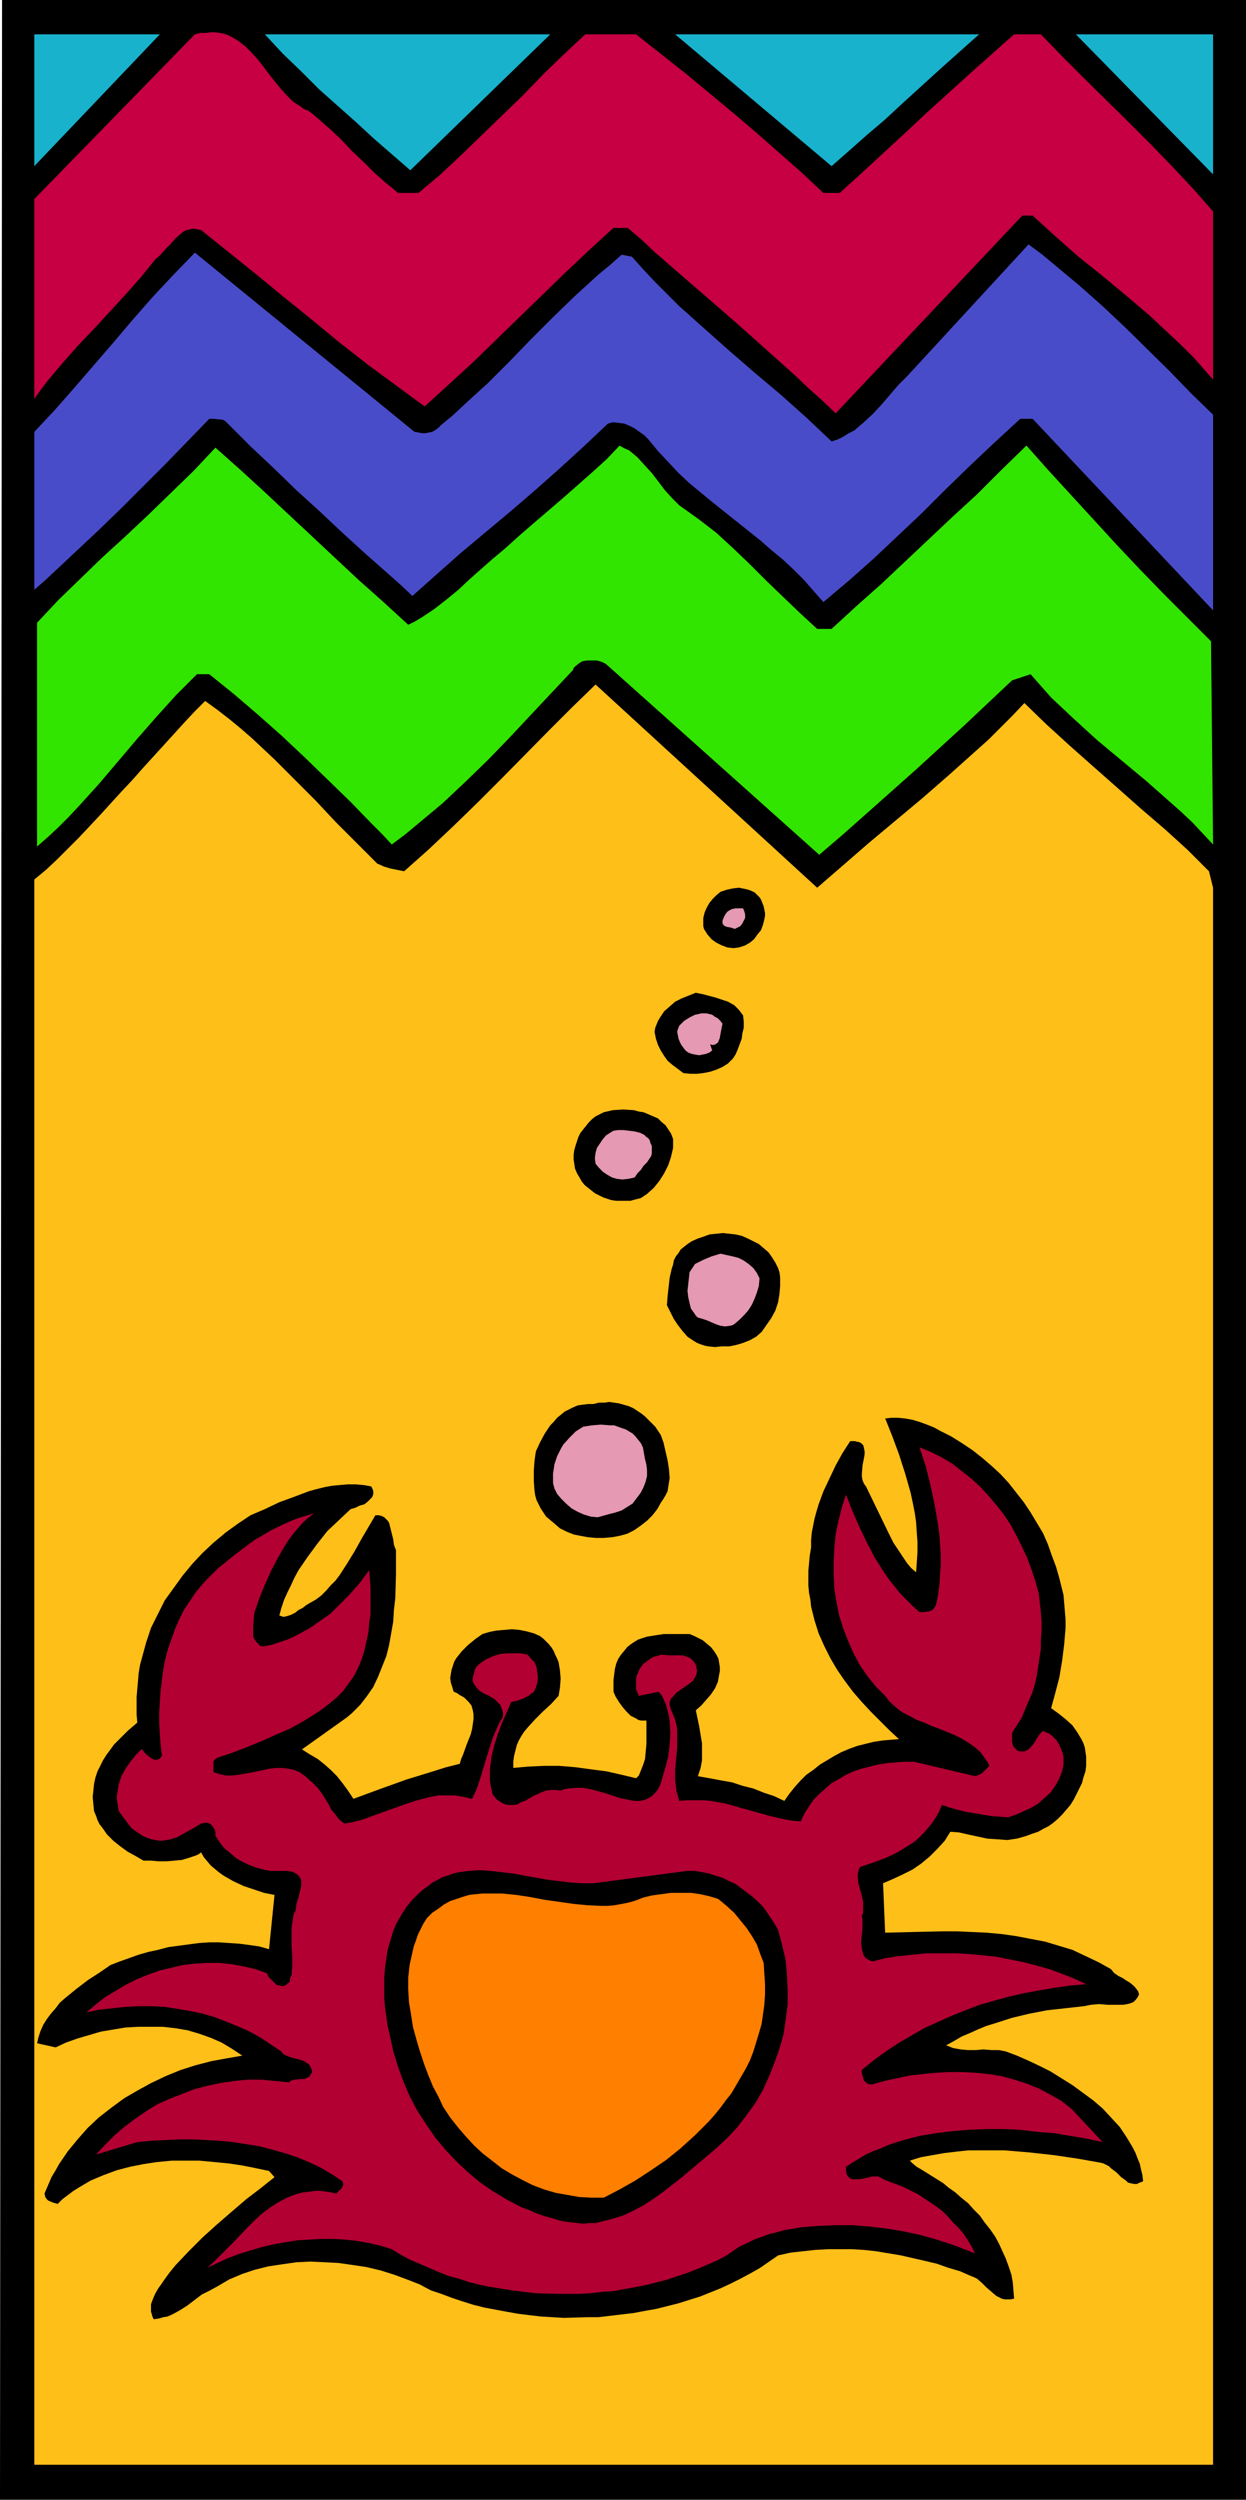<?xml version="1.0" encoding="UTF-8" standalone="no"?>
<svg
   version="1.0"
   width="77.624mm"
   height="155.668mm"
   id="svg23"
   sodipodi:docname="Crab Design.wmf"
   xmlns:inkscape="http://www.inkscape.org/namespaces/inkscape"
   xmlns:sodipodi="http://sodipodi.sourceforge.net/DTD/sodipodi-0.dtd"
   xmlns="http://www.w3.org/2000/svg"
   xmlns:svg="http://www.w3.org/2000/svg">
  <sodipodi:namedview
     id="namedview23"
     pagecolor="#ffffff"
     bordercolor="#000000"
     borderopacity="0.25"
     inkscape:showpageshadow="2"
     inkscape:pageopacity="0.0"
     inkscape:pagecheckerboard="0"
     inkscape:deskcolor="#d1d1d1"
     inkscape:document-units="mm" />
  <defs
     id="defs1">
    <pattern
       id="WMFhbasepattern"
       patternUnits="userSpaceOnUse"
       width="6"
       height="6"
       x="0"
       y="0" />
  </defs>
  <path
     style="fill:#000000;fill-opacity:1;fill-rule:evenodd;stroke:none"
     d="M 293.383,588.353 H 0 L 0.485,0 H 293.383 Z"
     id="path1" />
  <path
     style="fill:#19b2cc;fill-opacity:1;fill-rule:evenodd;stroke:none"
     d="M 8.078,39.105 V 8.08 H 37.642 Z"
     id="path2" />
  <path
     style="fill:#c60042;fill-opacity:1;fill-rule:evenodd;stroke:none"
     d="m 72.538,26.016 1.292,0.97 1.292,1.131 2.585,2.262 2.585,2.424 2.585,2.747 2.746,2.585 2.585,2.585 2.746,2.424 1.454,1.131 1.292,1.131 h 4.847 l 5.008,-4.201 4.847,-4.525 4.847,-4.686 4.847,-4.686 5.008,-4.848 4.847,-5.009 4.847,-4.686 5.008,-4.686 h 11.955 l 11.47,9.049 11.309,9.372 5.493,4.686 5.331,4.686 5.331,4.686 5.17,4.848 h 3.877 l 5.331,-4.848 10.339,-9.534 5.008,-4.686 10.178,-9.211 10.178,-9.049 h 6.301 l 5.17,5.333 5.17,5.171 10.339,10.18 5.17,5.171 5.008,5.171 5.008,5.333 4.685,5.333 v 39.59 l -2.262,-2.585 -2.262,-2.585 -2.585,-2.585 -2.585,-2.424 -5.17,-4.848 -5.493,-4.686 -5.654,-4.686 -5.654,-4.525 -5.493,-4.848 -5.331,-4.848 h -2.423 l -43.943,46.538 -3.231,-3.07 -3.231,-2.909 -3.07,-2.909 -3.07,-2.747 -6.139,-5.494 -5.816,-5.171 -5.978,-5.171 -5.978,-5.171 -6.139,-5.333 -3.07,-2.909 -3.231,-2.747 h -3.393 l -5.654,5.171 -5.654,5.333 -10.824,10.503 -10.986,10.665 -5.654,5.171 -5.654,5.171 -6.624,-4.848 -6.785,-5.009 -6.624,-5.171 -6.462,-5.333 -6.624,-5.333 -6.462,-5.333 -13.086,-10.503 -0.969,-0.162 -0.808,-0.162 -0.808,0.162 -0.808,0.162 -0.646,0.323 -0.646,0.485 -1.292,1.131 -1.131,1.293 -0.646,0.646 -0.646,0.646 -1.131,1.293 -0.485,0.485 -0.646,0.485 -3.393,4.201 -3.716,4.201 -7.432,8.08 -3.716,3.878 -3.716,4.201 -3.393,4.04 -1.616,2.101 -1.616,2.262 V 46.861 L 45.881,8.08 47.174,7.756 h 1.292 l 1.131,-0.162 h 0.969 l 1.131,0.162 0.969,0.162 0.969,0.323 0.969,0.485 0.808,0.485 0.808,0.485 1.616,1.293 1.454,1.454 1.454,1.616 1.292,1.616 1.292,1.778 2.746,3.393 1.454,1.616 1.454,1.454 1.777,1.131 0.808,0.646 z"
     id="path3" />
  <path
     style="fill:#19b2cc;fill-opacity:1;fill-rule:evenodd;stroke:none"
     d="M 96.61,40.075 88.047,32.641 83.847,28.763 79.485,24.885 75.123,21.007 70.922,16.805 66.56,12.604 62.36,8.08 h 67.207 z"
     id="path4" />
  <path
     style="fill:#19b2cc;fill-opacity:1;fill-rule:evenodd;stroke:none"
     d="m 230.538,8.08 -8.885,7.918 -8.886,8.08 -4.362,4.04 -4.362,3.717 -4.2,3.717 -4.039,3.555 -36.834,-31.025 z"
     id="path5" />
  <path
     style="fill:#19b2cc;fill-opacity:1;fill-rule:evenodd;stroke:none"
     d="M 285.628,41.044 253.317,8.08 h 32.311 z"
     id="path6" />
  <path
     style="fill:#494cc9;fill-opacity:1;fill-rule:evenodd;stroke:none"
     d="M 285.628,97.601 V 143.655 L 243.14,98.571 h -2.908 l -6.139,5.656 -5.816,5.494 -5.654,5.494 -5.493,5.494 -5.654,5.332 -5.654,5.333 -5.816,5.171 -3.07,2.585 -3.07,2.585 -2.262,-2.585 -2.262,-2.585 -2.423,-2.424 -2.585,-2.424 -2.746,-2.262 -2.585,-2.262 -11.147,-8.888 -2.746,-2.262 -2.746,-2.262 -2.585,-2.424 -2.423,-2.585 -2.423,-2.585 -2.262,-2.747 -0.969,-0.97 -1.131,-0.808 -1.131,-0.808 -1.292,-0.646 -1.131,-0.485 -1.292,-0.162 -1.454,-0.162 -1.131,0.323 -5.654,5.333 -5.654,5.171 -5.654,5.009 -5.816,5.009 -11.793,9.857 -5.654,5.009 -5.816,5.171 -2.746,-2.585 -2.908,-2.585 -5.493,-4.848 -5.493,-5.009 -5.331,-5.009 -5.331,-4.848 -5.331,-5.171 -5.493,-5.171 -5.331,-5.333 -0.485,-0.485 -0.485,-0.323 -0.485,-0.162 h -0.485 l -1.292,-0.162 h -1.131 l -5.008,5.171 -5.17,5.332 -10.339,10.342 -5.331,5.171 -5.17,4.848 -5.17,4.848 -2.423,2.262 -2.585,2.262 v -37.166 l 4.847,-5.171 4.685,-5.333 9.209,-10.665 4.524,-5.333 4.685,-5.333 4.847,-5.171 5.008,-5.171 51.697,42.175 0.969,0.162 0.808,0.162 h 0.808 l 0.808,-0.162 0.808,-0.162 0.808,-0.485 0.646,-0.485 0.646,-0.646 2.908,-2.424 2.585,-2.424 5.493,-5.009 5.17,-5.171 5.008,-5.171 5.17,-5.171 5.17,-5.009 5.493,-5.009 2.746,-2.262 2.746,-2.424 2.423,0.485 2.746,3.07 2.746,2.909 2.908,2.909 2.746,2.747 5.978,5.333 5.816,5.171 5.978,5.171 6.139,5.171 5.978,5.333 3.07,2.909 2.908,2.747 1.454,-0.485 1.292,-0.646 1.292,-0.808 1.292,-0.646 1.131,-0.97 1.131,-0.97 2.1,-1.939 2.1,-2.262 1.939,-2.262 1.939,-2.262 2.1,-2.101 28.595,-31.025 3.07,2.262 2.908,2.424 5.816,4.848 5.493,4.848 5.493,5.171 10.339,10.18 5.17,5.333 z"
     id="path7" />
  <path
     style="fill:#32e500;fill-opacity:1;fill-rule:evenodd;stroke:none"
     d="m 159.939,118.931 2.262,1.616 2.262,1.616 4.2,3.232 4.039,3.717 3.877,3.717 3.877,3.878 4.039,3.878 3.877,3.717 4.039,3.717 h 3.393 l 5.816,-5.332 5.816,-5.171 11.147,-10.503 5.654,-5.333 5.816,-5.333 5.654,-5.656 5.978,-5.817 5.17,5.817 5.331,5.817 10.824,11.796 5.493,5.817 5.493,5.656 5.654,5.656 5.493,5.494 0.485,47.831 -2.423,-2.585 -2.423,-2.585 -2.746,-2.585 -2.746,-2.424 -5.493,-4.848 -11.47,-9.534 -5.493,-5.009 -2.746,-2.585 -2.585,-2.424 -2.423,-2.747 -2.423,-2.747 -4.362,1.454 -5.493,5.171 -5.654,5.333 -11.309,10.342 -11.632,10.342 -5.654,5.009 -5.654,4.848 -50.243,-44.922 -0.969,-0.485 -1.131,-0.323 h -1.131 -1.131 l -1.131,0.162 -0.808,0.485 -0.808,0.646 -0.485,0.485 -0.162,0.485 -2.585,2.747 -2.585,2.747 -5.008,5.333 -4.847,5.171 -5.008,5.171 -5.331,5.171 -5.331,5.009 -2.908,2.424 -2.908,2.424 -2.908,2.424 -3.231,2.424 -2.262,-2.424 -2.423,-2.424 -5.008,-5.171 -5.331,-5.171 -5.331,-5.171 -5.493,-5.171 -5.654,-5.009 -5.654,-4.848 -5.816,-4.686 h -2.908 l -2.423,2.424 -2.423,2.424 -4.685,5.171 -4.524,5.171 -9.047,10.665 -4.685,5.171 -2.423,2.585 -2.423,2.424 -2.423,2.262 -2.585,2.262 v -52.679 l 5.008,-5.332 5.17,-5.009 5.17,-5.009 5.493,-5.009 5.331,-5.009 5.331,-5.171 5.331,-5.171 5.17,-5.494 5.816,5.171 5.654,5.171 22.295,20.845 5.816,5.171 5.816,5.333 1.616,-0.808 1.616,-0.97 2.908,-1.939 2.908,-2.262 2.746,-2.262 2.585,-2.424 2.746,-2.424 2.746,-2.424 2.908,-2.424 3.393,-3.07 3.554,-3.07 6.785,-5.817 6.785,-5.979 3.393,-3.07 3.07,-3.232 1.131,0.646 1.131,0.485 0.969,0.808 0.969,0.808 1.616,1.778 1.777,1.939 1.616,2.101 1.454,1.939 1.777,1.939 0.808,0.808 z"
     id="path8" />
  <path
     style="fill:#ffbf19;fill-opacity:1;fill-rule:evenodd;stroke:none"
     d="m 192.411,208.937 5.978,-5.171 6.139,-5.333 12.763,-10.665 6.301,-5.494 6.139,-5.494 3.07,-2.747 2.908,-2.909 2.746,-2.747 2.746,-2.909 5.17,5.009 5.493,5.009 5.654,5.009 5.493,4.848 5.654,5.009 5.654,4.848 5.331,4.848 5.008,5.009 0.969,3.878 V 580.112 H 8.078 V 206.998 l 2.746,-2.262 2.585,-2.424 2.585,-2.585 2.585,-2.585 5.008,-5.332 5.008,-5.494 2.585,-2.747 2.423,-2.747 5.008,-5.494 4.847,-5.332 2.423,-2.585 2.423,-2.424 2.908,2.101 2.908,2.262 2.746,2.262 2.585,2.262 5.17,4.848 4.847,4.848 4.847,4.848 4.685,5.009 5.008,5.009 4.847,4.848 0.808,0.323 0.646,0.323 1.616,0.485 1.616,0.323 1.616,0.323 5.816,-5.171 5.816,-5.494 5.654,-5.494 5.654,-5.656 11.147,-11.311 5.493,-5.494 5.493,-5.333 z"
     id="path9" />
  <path
     style="fill:#000000;fill-opacity:1;fill-rule:evenodd;stroke:none"
     d="m 179.81,213.3 0.162,0.808 0.162,0.808 v 0.646 l -0.162,0.808 -0.323,1.293 -0.485,1.293 -0.808,0.97 -0.808,1.131 -0.969,0.808 -1.131,0.646 -1.454,0.485 -1.292,0.162 -1.454,-0.162 -1.292,-0.485 -1.292,-0.646 -1.131,-0.808 -0.969,-1.131 -0.808,-1.293 -0.162,-0.646 v -0.646 -1.293 l 0.323,-1.293 0.485,-1.131 0.646,-1.131 0.808,-0.97 0.808,-0.808 0.969,-0.808 1.454,-0.485 1.454,-0.323 1.454,-0.162 0.808,0.162 0.808,0.162 0.646,0.162 0.808,0.323 0.646,0.323 0.485,0.485 0.646,0.646 0.323,0.485 0.323,0.808 z"
     id="path10" />
  <path
     style="fill:#e599b2;fill-opacity:1;fill-rule:evenodd;stroke:none"
     d="m 174.964,213.785 0.323,0.808 0.162,0.646 v 0.808 l -0.323,0.646 -0.323,0.646 -0.485,0.646 -0.646,0.323 -0.646,0.323 -0.485,-0.162 -0.485,-0.162 -0.969,-0.162 -0.323,-0.162 -0.323,-0.162 -0.323,-0.485 v -0.646 l 0.323,-0.808 0.323,-0.646 0.485,-0.646 0.485,-0.323 0.646,-0.323 0.808,-0.162 h 0.808 z"
     id="path11" />
  <path
     style="fill:#000000;fill-opacity:1;fill-rule:evenodd;stroke:none"
     d="m 174.964,238.993 0.162,1.454 v 1.454 l -0.323,1.293 -0.162,1.293 -0.485,1.293 -0.485,1.293 -0.485,1.131 -0.646,0.97 -1.131,1.131 -1.292,0.808 -1.454,0.646 -1.454,0.485 -1.616,0.323 -1.454,0.162 h -1.616 l -1.616,-0.162 -1.292,-0.97 -1.292,-0.97 -1.131,-0.97 -0.808,-1.131 -0.808,-1.293 -0.646,-1.293 -0.485,-1.454 -0.323,-1.616 0.162,-0.97 0.323,-0.808 0.323,-0.808 0.485,-0.808 0.969,-1.454 1.292,-1.131 1.292,-1.131 1.616,-0.808 1.616,-0.646 1.616,-0.646 1.616,0.323 3.07,0.808 1.454,0.485 1.454,0.485 1.454,0.808 0.485,0.485 0.646,0.646 0.485,0.646 z"
     id="path12" />
  <path
     style="fill:#e599b2;fill-opacity:1;fill-rule:evenodd;stroke:none"
     d="m 170.117,240.932 -0.162,0.808 -0.162,0.808 -0.323,1.778 -0.323,0.808 -0.162,0.323 -0.323,0.162 -0.162,0.162 -0.485,0.162 h -0.323 l -0.485,-0.162 0.485,1.454 -0.646,0.485 -0.808,0.323 -0.808,0.162 -0.808,0.162 -0.969,-0.162 -0.808,-0.162 -0.808,-0.323 -0.646,-0.485 -0.969,-1.293 -0.323,-0.646 -0.323,-0.808 -0.162,-0.808 -0.162,-0.808 0.162,-0.646 0.323,-0.808 1.131,-1.131 1.292,-0.808 1.292,-0.646 0.808,-0.162 0.646,-0.162 h 0.646 0.646 l 0.646,0.162 0.646,0.162 0.646,0.485 0.646,0.323 0.646,0.646 z"
     id="path13" />
  <path
     style="fill:#000000;fill-opacity:1;fill-rule:evenodd;stroke:none"
     d="m 158.485,268.08 v 0.97 1.131 l -0.485,2.101 -0.646,1.939 -0.969,1.939 -1.131,1.778 -1.292,1.616 -1.616,1.454 -1.454,0.97 -1.292,0.323 -1.131,0.323 h -1.131 -1.131 -1.131 l -1.131,-0.162 -0.969,-0.323 -0.969,-0.323 -0.969,-0.485 -0.969,-0.485 -0.808,-0.646 -0.808,-0.646 -0.808,-0.646 -0.646,-0.808 -1.131,-1.939 -0.485,-1.131 -0.162,-1.131 -0.162,-0.97 v -1.131 l 0.162,-1.131 0.323,-1.131 0.323,-0.97 0.323,-0.97 0.485,-0.97 0.646,-0.808 0.646,-0.808 0.646,-0.808 0.808,-0.808 0.808,-0.646 0.969,-0.485 0.969,-0.485 2.1,-0.485 2.423,-0.162 2.585,0.162 1.131,0.323 1.131,0.162 1.131,0.485 1.131,0.485 1.131,0.485 0.808,0.808 0.969,0.808 0.646,0.97 0.646,0.97 z"
     id="path14" />
  <path
     style="fill:#e599b2;fill-opacity:1;fill-rule:evenodd;stroke:none"
     d="m 153.154,269.049 0.323,0.646 v 0.646 0.646 0.485 l -0.162,0.646 -0.323,0.485 -0.646,0.97 -0.808,0.808 -0.646,0.97 -0.808,0.808 -0.646,0.97 -1.454,0.323 -1.454,0.162 -1.292,-0.162 -1.131,-0.323 -1.131,-0.646 -0.969,-0.646 -0.969,-0.97 -0.808,-0.97 -0.162,-1.293 0.162,-1.293 0.323,-1.131 0.646,-0.97 0.646,-0.97 0.808,-0.97 0.969,-0.646 0.808,-0.485 1.131,-0.162 h 1.292 l 1.292,0.162 1.292,0.162 1.292,0.323 0.969,0.485 0.485,0.485 0.485,0.323 0.323,0.485 z"
     id="path15" />
  <path
     style="fill:#000000;fill-opacity:1;fill-rule:evenodd;stroke:none"
     d="m 183.203,298.459 0.323,0.97 0.162,1.131 v 2.101 l -0.162,1.939 -0.323,1.939 -0.646,1.939 -0.969,1.778 -1.131,1.616 -1.131,1.616 -1.292,1.131 -1.454,0.808 -1.616,0.646 -1.616,0.485 -1.616,0.323 h -1.777 l -1.616,0.162 -1.616,-0.162 -0.808,-0.162 -0.969,-0.323 -0.808,-0.323 -0.808,-0.485 -1.454,-0.97 -1.131,-1.293 -1.131,-1.454 -0.969,-1.454 -0.808,-1.616 -0.808,-1.616 0.162,-2.101 0.485,-4.363 0.485,-2.101 0.323,-0.97 0.162,-0.97 0.485,-0.97 0.646,-0.808 0.485,-0.808 0.808,-0.646 0.808,-0.646 0.969,-0.646 1.454,-0.646 1.454,-0.485 1.292,-0.485 1.616,-0.162 1.454,-0.162 1.616,0.162 1.454,0.162 1.454,0.323 1.454,0.646 1.292,0.646 1.292,0.646 1.131,0.97 1.131,0.97 0.808,1.131 0.808,1.293 z"
     id="path16" />
  <path
     style="fill:#e599b2;fill-opacity:1;fill-rule:evenodd;stroke:none"
     d="m 178.841,300.883 -0.162,1.778 -0.485,1.616 -0.485,1.293 -0.646,1.454 -0.808,1.293 -0.969,1.131 -1.131,1.131 -1.131,0.97 -0.485,0.323 -0.646,0.162 -1.131,0.162 -1.131,-0.162 -0.969,-0.323 -2.262,-0.97 -0.969,-0.323 -1.131,-0.323 -0.485,-0.485 -0.323,-0.485 -0.808,-1.131 -0.323,-1.293 -0.323,-1.454 -0.162,-1.454 0.162,-1.454 0.162,-1.454 0.162,-1.454 0.323,-0.485 0.323,-0.485 0.646,-0.97 0.969,-0.485 0.969,-0.485 1.939,-0.808 2.1,-0.646 1.454,0.323 1.454,0.323 1.292,0.323 1.292,0.646 1.131,0.808 1.131,0.97 0.808,1.131 z"
     id="path17" />
  <path
     style="fill:#000000;fill-opacity:1;fill-rule:evenodd;stroke:none"
     d="m 155.577,337.725 0.646,1.778 0.485,2.101 0.485,2.101 0.323,2.101 0.162,2.101 -0.162,0.97 -0.323,2.101 -0.485,0.97 -0.485,0.808 -0.646,0.97 -0.808,1.454 -1.131,1.454 -1.292,1.293 -1.454,1.131 -1.616,1.131 -1.616,0.808 -1.777,0.485 -1.777,0.323 -1.939,0.162 h -1.939 l -1.777,-0.162 -1.777,-0.323 -1.616,-0.323 -1.616,-0.646 -1.616,-0.808 -1.292,-1.131 -0.969,-0.808 -0.969,-0.808 -0.646,-0.97 -0.646,-0.97 -0.485,-0.97 -0.485,-0.97 -0.323,-1.131 -0.162,-1.131 -0.162,-2.262 v -2.424 l 0.162,-2.262 0.323,-2.262 0.969,-2.101 1.131,-2.101 1.292,-1.939 0.808,-0.808 0.808,-0.97 0.808,-0.646 0.969,-0.808 0.969,-0.485 0.969,-0.485 1.131,-0.485 1.131,-0.162 1.292,-0.162 h 1.292 l 1.292,-0.323 h 1.292 l 1.131,-0.162 1.131,0.162 1.131,0.162 1.131,0.323 1.131,0.323 1.131,0.485 0.969,0.646 0.969,0.646 0.808,0.646 0.808,0.808 1.616,1.616 z"
     id="path18" />
  <path
     style="fill:#000000;fill-opacity:1;fill-rule:evenodd;stroke:none"
     d="m 249.44,371.498 0.485,1.939 0.485,1.939 0.162,1.939 0.162,1.939 0.162,1.939 v 1.939 l -0.323,3.878 -0.485,3.878 -0.646,3.878 -0.969,3.717 -0.969,3.555 1.777,1.293 1.616,1.293 1.616,1.454 1.131,1.616 0.485,0.808 0.485,0.808 0.485,0.97 0.323,0.97 0.162,1.131 0.162,0.97 v 1.131 1.131 l -0.162,1.293 -0.485,1.454 -0.323,1.293 -0.646,1.293 -0.646,1.293 -0.646,1.293 -0.808,1.293 -0.969,1.131 -0.969,1.131 -0.969,0.97 -1.131,0.97 -1.131,0.808 -1.292,0.646 -1.131,0.646 -1.454,0.485 -1.292,0.485 -1.131,0.323 -1.131,0.323 -1.131,0.162 -1.131,0.162 -2.262,-0.162 -2.423,-0.162 -2.262,-0.485 -2.262,-0.485 -2.1,-0.485 -2.1,-0.162 -1.292,2.101 -1.777,1.939 -1.777,1.778 -1.939,1.616 -2.1,1.454 -2.262,1.131 -2.423,1.131 -2.262,0.97 0.485,11.635 6.624,-0.162 6.785,-0.162 h 3.554 l 3.393,0.162 3.554,0.162 3.554,0.323 3.393,0.485 3.393,0.646 3.393,0.646 3.231,0.97 3.231,0.97 3.07,1.454 3.07,1.454 2.908,1.616 0.808,0.97 0.969,0.646 0.969,0.485 0.969,0.646 0.808,0.485 0.969,0.808 0.646,0.808 0.323,0.485 0.162,0.646 -0.323,0.646 -0.485,0.646 -0.485,0.485 -0.808,0.323 -0.646,0.162 -0.969,0.162 h -1.777 -1.939 l -1.939,-0.162 -1.939,0.162 -0.808,0.162 -0.808,0.162 -4.362,0.485 -4.362,0.485 -4.2,0.808 -4.039,0.97 -4.039,1.293 -2.1,0.646 -1.939,0.808 -1.777,0.808 -1.939,0.808 -1.939,1.131 -1.777,0.97 0.808,0.323 0.808,0.323 1.777,0.323 1.777,0.162 h 1.777 l 1.777,-0.162 1.939,0.162 h 1.777 l 1.616,0.323 2.585,0.97 2.585,1.131 2.746,1.293 2.585,1.293 2.585,1.616 2.585,1.616 2.423,1.778 2.423,1.778 2.262,1.939 2.1,2.262 1.939,2.101 1.616,2.424 1.454,2.424 0.646,1.293 0.485,1.293 0.485,1.131 0.323,1.454 0.323,1.293 0.162,1.454 -0.808,0.323 -0.646,0.323 h -0.646 l -0.808,-0.162 -0.646,-0.162 -0.485,-0.485 -1.131,-0.808 -1.131,-1.131 -1.292,-0.97 -0.485,-0.485 -0.646,-0.323 -0.646,-0.323 -0.646,-0.162 -5.493,-0.97 -5.493,-0.808 -5.816,-0.646 -5.816,-0.485 h -2.908 -2.746 -2.908 l -2.908,0.323 -2.746,0.323 -2.746,0.485 -2.746,0.485 -2.585,0.808 0.646,0.646 0.969,0.808 1.131,0.646 1.292,0.808 2.585,1.616 1.292,0.808 1.131,0.97 1.616,1.131 1.454,1.293 1.616,1.293 1.292,1.454 1.454,1.454 1.131,1.616 1.292,1.616 1.131,1.616 0.969,1.778 0.808,1.778 0.808,1.778 0.646,1.778 0.646,1.939 0.323,1.778 0.162,1.939 0.162,1.939 -0.808,0.162 h -0.808 -0.646 l -0.646,-0.162 -0.646,-0.323 -0.646,-0.323 -1.131,-0.97 -1.131,-0.97 -1.131,-1.131 -1.131,-0.97 -0.646,-0.323 -0.808,-0.323 -2.585,-1.131 -2.746,-0.808 -2.746,-0.97 -2.746,-0.646 -5.654,-1.293 -2.908,-0.485 -2.908,-0.485 -2.908,-0.323 -2.746,-0.162 h -2.908 -2.908 l -2.908,0.162 -2.908,0.323 -2.908,0.323 -2.908,0.646 -2.1,1.454 -2.1,1.454 -2.262,1.293 -2.423,1.293 -2.262,1.131 -2.423,1.131 -2.423,0.97 -2.423,0.97 -2.585,0.808 -2.585,0.808 -2.585,0.646 -2.585,0.646 -2.746,0.485 -2.585,0.485 -2.746,0.323 -2.746,0.323 -2.746,0.323 h -2.585 l -5.493,0.162 -2.746,-0.162 -2.746,-0.162 -2.746,-0.323 -2.585,-0.323 -2.746,-0.485 -2.585,-0.485 -2.585,-0.485 -2.585,-0.646 -2.585,-0.808 -2.423,-0.808 -2.585,-0.97 -2.423,-0.808 -2.746,-1.454 -2.908,-1.131 -3.07,-1.131 -3.07,-0.97 -3.393,-0.808 -3.231,-0.485 -3.393,-0.485 -3.231,-0.162 -3.393,-0.162 -3.231,0.162 -3.393,0.485 -3.231,0.485 -3.231,0.808 -2.908,0.97 -3.07,1.293 -2.746,1.616 -1.777,0.97 -1.939,0.97 -3.393,2.585 -1.777,1.131 -1.777,0.97 -1.131,0.485 -0.969,0.162 -1.131,0.323 -1.131,0.162 -0.323,-0.646 -0.162,-0.646 -0.162,-0.485 v -0.646 -1.131 l 0.485,-1.293 0.485,-1.131 0.646,-1.131 0.323,-0.485 0.485,-0.646 0.646,-0.97 1.292,-1.778 1.454,-1.778 3.07,-3.232 3.231,-3.232 3.393,-3.07 3.554,-3.07 3.393,-2.909 3.393,-2.585 3.231,-2.585 -1.292,-1.454 -3.07,-0.646 -3.231,-0.646 -3.231,-0.485 -3.393,-0.323 -3.393,-0.323 h -3.393 -3.231 l -3.393,0.323 -3.231,0.485 -3.231,0.646 -3.07,0.808 -3.07,1.131 -3.07,1.293 -2.746,1.616 -1.292,0.808 -1.292,0.97 -1.292,0.97 -1.131,1.131 -1.131,-0.323 -1.131,-0.485 -0.323,-0.323 -0.323,-0.485 -0.162,-0.646 v -0.323 l 0.162,-0.323 1.454,-3.393 0.969,-1.616 0.808,-1.454 2.1,-3.07 2.262,-2.747 2.423,-2.747 2.585,-2.424 2.908,-2.262 3.07,-2.262 3.07,-1.778 3.231,-1.778 3.393,-1.616 3.554,-1.454 3.554,-1.131 3.716,-0.97 3.554,-0.646 3.716,-0.646 -2.423,-1.616 -2.423,-1.454 -2.585,-1.131 -2.746,-0.97 -2.746,-0.808 -2.908,-0.485 -2.908,-0.323 h -2.908 -2.908 l -2.908,0.162 -2.908,0.485 -2.908,0.485 -2.746,0.808 -2.746,0.808 -2.746,0.97 -2.423,1.131 -4.362,-0.97 0.323,-1.454 0.485,-1.454 0.646,-1.454 0.808,-1.293 0.969,-1.293 1.131,-1.293 0.969,-1.293 1.292,-1.131 2.585,-2.101 2.746,-2.101 2.746,-1.778 2.585,-1.778 2.1,-0.808 2.262,-0.808 2.262,-0.808 2.262,-0.646 2.262,-0.485 2.423,-0.646 2.423,-0.323 2.423,-0.323 2.423,-0.323 2.423,-0.162 h 2.262 l 2.423,0.162 2.423,0.162 2.423,0.323 2.262,0.323 2.262,0.646 1.292,-12.766 -2.423,-0.485 -2.423,-0.808 -2.423,-0.808 -2.423,-1.131 -2.262,-1.293 -1.131,-0.808 -0.969,-0.808 -0.969,-0.808 -0.808,-0.97 -0.808,-0.97 -0.646,-1.131 -0.646,0.485 -0.808,0.323 -1.454,0.485 -1.616,0.485 -1.777,0.162 -1.939,0.162 h -1.777 l -1.777,-0.162 h -1.777 l -1.939,-1.131 -1.777,-0.97 -1.777,-1.293 -1.616,-1.293 -1.454,-1.454 -1.131,-1.616 -0.646,-0.808 -0.485,-0.97 -0.323,-0.97 -0.485,-1.131 -0.162,-1.616 -0.162,-1.778 0.162,-1.454 0.162,-1.616 0.323,-1.454 0.485,-1.454 0.646,-1.293 0.646,-1.293 0.808,-1.293 0.969,-1.293 0.808,-1.131 1.131,-1.131 2.1,-2.101 2.262,-1.939 -0.162,-1.939 v -2.101 -1.939 l 0.162,-1.939 0.162,-1.778 0.162,-1.939 0.323,-1.939 0.485,-1.778 0.485,-1.778 0.485,-1.778 1.131,-3.393 1.616,-3.232 1.616,-3.232 2.1,-2.909 2.1,-2.909 2.262,-2.747 2.423,-2.585 2.585,-2.424 2.908,-2.424 2.908,-2.101 2.908,-1.939 3.393,-1.454 3.393,-1.616 3.554,-1.293 3.393,-1.293 1.777,-0.485 1.939,-0.485 1.777,-0.323 1.777,-0.162 1.939,-0.162 h 1.777 l 1.939,0.162 1.777,0.323 0.323,0.646 0.162,0.485 v 0.646 l -0.162,0.485 -0.162,0.323 -0.323,0.323 -0.646,0.646 -0.808,0.646 -1.131,0.323 -0.969,0.485 -1.131,0.323 -2.746,2.585 -2.746,2.585 -2.423,3.07 -2.262,3.07 -2.1,3.07 -0.969,1.778 -0.808,1.778 -0.808,1.616 -0.808,1.778 -0.646,1.939 -0.485,1.778 0.485,0.162 0.485,0.162 0.808,-0.162 0.969,-0.323 0.969,-0.485 0.808,-0.646 0.969,-0.485 0.808,-0.646 0.808,-0.485 1.454,-0.808 1.292,-0.97 1.131,-1.131 1.131,-1.293 1.131,-1.131 0.969,-1.293 1.777,-2.747 1.777,-2.909 1.616,-2.909 1.616,-2.747 1.616,-2.747 h 0.808 l 0.646,0.162 0.646,0.323 0.323,0.323 0.485,0.485 0.323,0.485 0.323,1.293 0.323,1.293 0.162,0.646 0.162,0.646 0.162,1.293 0.485,1.293 v 5.656 l -0.162,5.656 -0.323,2.747 -0.162,2.747 -0.485,2.747 -0.485,2.747 -0.646,2.585 -0.969,2.424 -0.969,2.424 -1.131,2.424 -1.454,2.101 -1.616,2.101 -0.969,0.97 -0.969,0.97 -1.131,0.97 -1.131,0.808 -9.532,6.787 1.777,1.131 1.939,1.131 1.616,1.293 1.454,1.293 1.454,1.454 1.292,1.616 1.292,1.778 1.292,1.939 6.139,-2.262 6.301,-2.262 6.301,-1.939 3.07,-0.97 3.231,-0.808 0.323,-1.131 0.485,-1.131 0.808,-2.262 0.969,-2.424 0.323,-1.293 0.162,-1.131 0.162,-1.131 v -1.131 l -0.162,-0.97 -0.323,-1.131 -0.646,-0.808 -0.969,-0.97 -0.485,-0.323 -0.646,-0.323 -0.646,-0.485 -0.808,-0.323 -0.323,-1.131 -0.323,-0.97 -0.162,-1.131 0.162,-0.97 0.162,-0.97 0.323,-0.97 0.323,-0.97 0.485,-0.808 0.646,-0.808 0.646,-0.808 1.454,-1.454 1.777,-1.454 1.616,-1.131 1.616,-0.485 1.616,-0.323 1.777,-0.162 1.939,-0.162 1.777,0.162 1.616,0.323 1.777,0.485 1.454,0.646 0.808,0.646 0.646,0.646 0.646,0.646 0.646,0.808 0.485,0.808 0.323,0.808 0.485,0.97 0.323,0.808 0.323,1.939 0.162,1.939 -0.162,2.101 -0.323,1.939 -1.777,1.939 -1.939,1.778 -1.777,1.778 -1.777,1.939 -0.808,0.97 -0.646,0.97 -0.646,1.131 -0.485,1.131 -0.323,1.293 -0.323,1.293 -0.162,1.293 v 1.454 l 3.554,-0.323 3.716,-0.162 h 3.554 l 3.877,0.323 3.554,0.485 3.716,0.485 3.554,0.808 3.393,0.808 0.646,-0.646 0.323,-0.808 0.646,-1.616 0.485,-1.454 0.162,-1.778 0.162,-1.778 v -1.778 -3.717 h -0.646 -0.646 l -0.646,-0.162 -0.485,-0.323 -1.292,-0.646 -0.969,-0.97 -0.969,-1.131 -0.808,-1.131 -0.808,-1.293 -0.485,-1.131 v -2.747 l 0.162,-1.293 0.162,-1.293 0.323,-1.293 0.485,-1.131 0.646,-0.97 0.808,-0.97 0.646,-0.808 0.808,-0.646 0.969,-0.646 0.808,-0.485 0.969,-0.323 0.969,-0.323 1.939,-0.323 2.1,-0.323 h 6.139 l 1.131,0.485 0.969,0.485 0.969,0.485 0.969,0.808 0.969,0.808 0.646,0.808 0.646,0.97 0.485,0.97 0.162,0.97 0.162,0.97 v 0.97 l -0.162,0.808 -0.162,0.97 -0.162,0.808 -0.646,1.454 -0.969,1.454 -1.131,1.293 -1.131,1.293 -1.292,1.131 0.808,3.878 0.323,1.939 0.323,1.939 v 1.939 2.101 l -0.323,1.778 -0.323,0.97 -0.323,0.97 2.746,0.485 2.585,0.485 2.746,0.485 2.423,0.808 2.585,0.646 2.423,0.97 2.423,0.808 2.423,1.131 1.131,-1.616 1.292,-1.616 1.292,-1.454 1.454,-1.454 1.616,-1.131 1.616,-1.293 1.616,-0.97 1.616,-0.97 1.777,-0.97 1.939,-0.808 1.777,-0.646 1.939,-0.485 1.939,-0.485 2.1,-0.323 1.939,-0.162 1.939,-0.162 -2.262,-2.101 -2.1,-2.101 -2.262,-2.262 -2.1,-2.262 -2.1,-2.424 -1.939,-2.585 -1.777,-2.585 -1.616,-2.747 -1.454,-2.909 -1.292,-2.909 -0.969,-3.07 -0.808,-3.232 -0.162,-1.616 -0.323,-1.616 -0.162,-1.778 v -1.616 -1.778 l 0.162,-1.778 0.162,-1.778 0.323,-1.939 v -1.778 l 0.162,-1.778 0.323,-1.616 0.323,-1.616 0.485,-1.778 0.485,-1.616 1.131,-3.07 1.454,-3.07 1.454,-3.07 1.616,-2.909 1.777,-2.747 h 1.131 l 0.485,0.162 h 0.323 l 0.646,0.323 0.485,0.485 0.162,0.646 0.162,0.808 v 0.646 l -0.162,0.97 -0.323,1.616 -0.162,1.939 v 0.808 l 0.162,0.808 0.323,0.808 0.485,0.646 2.585,5.333 2.585,5.332 1.292,2.585 1.616,2.424 1.616,2.424 0.969,1.131 1.131,0.97 0.162,-2.262 0.162,-2.424 v -2.424 l -0.162,-2.262 -0.162,-2.424 -0.323,-2.262 -0.485,-2.424 -0.485,-2.262 -1.292,-4.525 -1.454,-4.525 -1.616,-4.363 -1.616,-4.04 1.454,-0.162 h 1.616 l 1.616,0.162 1.777,0.323 1.616,0.485 1.777,0.646 1.616,0.646 1.454,0.808 2.585,1.293 2.585,1.616 2.423,1.616 2.262,1.778 2.262,1.939 2.1,1.939 1.939,2.101 1.777,2.262 1.777,2.262 1.616,2.424 1.454,2.424 1.454,2.424 1.131,2.585 0.969,2.747 0.969,2.585 z"
     id="path19" />
  <path
     style="fill:#e599b2;fill-opacity:1;fill-rule:evenodd;stroke:none"
     d="m 151.377,340.634 0.485,2.747 0.323,1.293 0.162,1.293 v 1.454 l -0.323,1.293 -0.485,1.293 -0.323,0.646 -0.323,0.646 -0.485,0.646 -0.485,0.646 -0.969,1.293 -1.292,0.808 -1.292,0.808 -1.454,0.485 -1.292,0.323 -2.908,0.808 -1.616,-0.162 -1.616,-0.485 -1.454,-0.646 -1.454,-0.808 -1.292,-1.131 -1.131,-1.131 -0.969,-1.131 -0.646,-1.293 -0.323,-1.293 v -1.131 -1.131 l 0.162,-0.97 0.162,-1.131 0.323,-0.97 0.323,-0.97 0.485,-0.97 0.485,-0.97 0.485,-0.808 1.454,-1.616 1.454,-1.454 1.777,-1.131 2.1,-0.323 2.1,-0.162 2.1,0.162 h 0.969 l 1.777,0.646 0.969,0.323 0.808,0.485 0.808,0.485 0.646,0.646 0.646,0.808 0.646,0.808 z"
     id="path20" />
  <path
     style="fill:#b20032;fill-opacity:1;fill-rule:evenodd;stroke:none"
     d="m 244.594,375.053 0.485,4.363 0.162,2.262 v 2.101 l -0.162,2.262 v 2.101 l -0.323,2.101 -0.323,2.101 -0.323,2.101 -0.485,2.101 -0.646,2.101 -0.808,1.778 -0.808,1.939 -0.808,1.939 -1.131,1.778 -1.131,1.778 v 1.454 0.646 l 0.162,0.646 0.162,0.485 0.485,0.485 0.485,0.485 0.646,0.162 h 0.485 0.485 l 0.969,-0.485 0.646,-0.646 0.646,-0.808 0.485,-0.808 0.485,-0.808 0.485,-0.646 0.646,-0.646 0.646,0.323 0.808,0.323 0.646,0.485 0.646,0.646 0.485,0.485 0.485,0.808 0.323,0.646 0.323,0.808 0.323,0.808 0.162,0.808 v 0.97 0.808 l -0.162,0.808 -0.162,0.808 -0.323,0.808 -0.323,0.808 -0.485,0.97 -0.485,0.808 -1.131,1.616 -1.454,1.293 -1.454,1.293 -1.616,0.97 -1.777,0.808 -1.777,0.808 -1.939,0.646 -4.039,-0.323 -3.877,-0.646 -1.939,-0.323 -1.939,-0.485 -1.777,-0.485 -1.939,-0.646 -0.646,1.454 -0.808,1.454 -0.969,1.454 -0.969,1.131 -0.969,1.131 -1.131,1.131 -1.131,0.97 -1.292,0.808 -1.292,0.808 -1.292,0.808 -2.746,1.293 -3.07,1.131 -2.908,0.97 -0.323,0.485 -0.162,0.646 -0.162,0.646 v 0.646 l 0.162,1.454 0.808,2.909 0.323,1.454 v 1.616 0.97 l -0.323,0.808 0.162,0.646 v 0.808 1.454 l -0.162,1.616 -0.162,1.616 0.162,1.454 0.162,0.646 0.162,0.646 0.323,0.646 0.485,0.485 0.646,0.323 0.646,0.323 3.231,-0.808 3.231,-0.485 3.231,-0.323 3.231,-0.323 h 3.393 3.231 l 3.231,0.162 3.231,0.323 3.231,0.323 3.231,0.646 3.231,0.646 3.07,0.808 2.908,0.808 3.07,1.131 2.908,1.131 2.746,1.293 -3.716,0.323 -3.554,0.485 -3.716,0.646 -3.554,0.646 -3.554,0.808 -3.554,0.97 -3.393,0.97 -3.393,1.293 -3.231,1.293 -3.231,1.454 -3.231,1.454 -3.07,1.778 -3.07,1.778 -2.908,1.939 -2.908,2.101 -2.746,2.262 v 0.646 l 0.162,0.646 0.162,0.485 0.162,0.646 0.485,0.485 0.323,0.323 0.646,0.162 h 0.485 l 2.908,-0.808 2.908,-0.646 3.07,-0.646 2.908,-0.323 3.231,-0.323 3.07,-0.162 h 3.07 l 3.231,0.162 3.07,0.323 3.07,0.485 2.908,0.808 3.07,0.97 2.746,1.131 2.746,1.454 2.585,1.454 2.423,1.939 7.27,7.756 -3.716,-0.808 -3.877,-0.646 -3.877,-0.646 -4.039,-0.323 -4.039,-0.485 -3.877,-0.162 h -4.039 l -4.039,0.162 -3.877,0.323 -3.877,0.485 -3.877,0.646 -3.716,0.97 -3.554,1.131 -1.777,0.808 -1.777,0.646 -1.777,0.808 -1.616,0.97 -1.616,0.97 -1.454,0.97 v 0.485 0.485 l 0.162,0.808 0.323,0.485 0.485,0.485 0.485,0.162 h 0.485 1.454 l 1.454,-0.323 1.454,-0.323 h 0.646 0.646 l 0.646,0.323 0.485,0.323 1.616,0.646 1.777,0.646 1.616,0.646 1.616,0.808 1.616,0.808 1.454,0.97 1.454,0.97 1.454,0.97 1.454,1.131 1.292,1.293 1.131,1.293 1.292,1.293 1.131,1.293 0.969,1.454 0.969,1.616 0.808,1.616 -2.908,-1.131 -3.07,-1.131 -3.554,-1.131 -3.554,-0.97 -3.716,-0.808 -3.877,-0.646 -4.039,-0.485 -4.039,-0.323 h -4.039 l -4.039,0.162 -4.039,0.323 -1.939,0.323 -1.939,0.323 -1.777,0.485 -1.939,0.485 -1.777,0.646 -1.777,0.646 -1.616,0.808 -1.777,0.808 -1.454,0.97 -1.616,1.131 -2.1,1.131 -2.262,0.97 -2.262,0.97 -2.423,0.97 -2.423,0.808 -2.423,0.808 -2.423,0.646 -2.585,0.646 -2.423,0.485 -2.746,0.485 -2.585,0.485 -2.585,0.162 -2.585,0.323 -2.585,0.162 h -5.331 l -5.331,-0.162 -5.331,-0.646 -5.17,-0.808 -2.423,-0.485 -2.585,-0.646 -2.423,-0.808 -2.423,-0.646 -2.423,-0.97 -2.262,-0.97 -2.262,-0.97 -2.262,-0.97 -2.1,-1.131 -2.1,-1.293 -2.585,-0.808 -2.746,-0.646 -2.746,-0.485 -2.908,-0.323 -2.746,-0.162 h -2.908 l -2.908,0.162 -2.746,0.162 -2.908,0.485 -2.746,0.485 -2.746,0.646 -2.746,0.808 -2.585,0.808 -2.585,0.97 -2.423,1.131 -2.423,1.131 1.616,-1.454 1.454,-1.454 1.616,-1.616 1.616,-1.616 3.231,-3.393 1.616,-1.616 1.777,-1.616 1.939,-1.454 1.777,-1.131 2.1,-1.131 2.1,-0.808 1.131,-0.323 0.969,-0.162 1.292,-0.162 1.131,-0.162 h 1.292 l 1.131,0.162 1.292,0.162 1.292,0.323 1.292,-1.293 0.162,-0.323 0.162,-0.323 v -0.485 l -0.162,-0.485 -2.423,-1.616 -2.746,-1.616 -2.746,-1.293 -2.746,-1.131 -2.908,-0.97 -2.908,-0.808 -3.07,-0.808 -3.07,-0.485 -3.07,-0.485 -3.231,-0.323 -3.07,-0.162 -3.231,-0.162 h -3.231 l -3.231,0.162 -3.393,0.162 -3.231,0.323 -9.693,2.909 2.1,-2.262 2.262,-2.262 2.262,-1.939 2.585,-1.939 2.585,-1.778 2.585,-1.616 2.908,-1.293 2.908,-1.131 2.908,-1.131 3.07,-0.808 3.07,-0.646 3.231,-0.485 3.231,-0.323 h 3.231 l 3.231,0.323 3.393,0.323 0.162,-0.323 0.323,-0.162 0.808,-0.162 1.454,-0.162 h 0.808 l 0.646,-0.323 0.323,-0.162 0.323,-0.323 0.162,-0.323 0.323,-0.485 -0.162,-0.646 -0.162,-0.485 -0.323,-0.485 -0.323,-0.323 -0.969,-0.646 -0.969,-0.323 -2.423,-0.646 -1.131,-0.485 -0.485,-0.323 -0.323,-0.485 -2.423,-1.616 -2.423,-1.616 -2.585,-1.454 -2.585,-1.131 -2.746,-1.131 -2.908,-1.131 -2.746,-0.808 -3.07,-0.646 -2.908,-0.485 -3.07,-0.485 -3.07,-0.162 h -3.07 l -3.07,0.162 -3.07,0.323 -3.07,0.323 -3.07,0.646 2.1,-1.778 2.262,-1.778 2.423,-1.454 2.423,-1.454 2.585,-1.293 2.746,-1.131 2.746,-0.97 2.746,-0.646 2.746,-0.646 2.908,-0.323 2.908,-0.162 h 2.746 l 2.908,0.323 2.746,0.485 2.746,0.646 2.746,0.97 0.323,0.808 0.646,0.646 0.646,0.646 0.646,0.646 0.808,0.162 0.646,0.162 0.485,-0.162 0.323,-0.162 0.323,-0.323 0.485,-0.323 0.162,-0.97 0.323,-0.808 0.162,-2.101 v -2.101 l -0.162,-2.262 v -2.424 -2.101 l 0.162,-1.131 0.162,-1.131 0.162,-0.97 0.485,-0.97 0.162,-1.454 0.485,-1.454 0.323,-1.454 0.162,-0.646 0.162,-0.646 v -0.646 -0.646 l -0.162,-0.485 -0.323,-0.485 -0.485,-0.485 -0.485,-0.323 -0.808,-0.323 -0.969,-0.162 H 66.399 65.106 63.976 l -1.292,-0.162 -1.292,-0.323 -1.131,-0.323 -1.292,-0.485 -1.131,-0.485 -0.969,-0.485 -1.131,-0.646 -0.969,-0.808 -0.969,-0.808 -0.969,-0.808 -0.808,-0.97 -0.646,-0.97 -0.646,-0.97 v -0.808 l -0.162,-0.646 -0.323,-0.485 -0.323,-0.485 -0.485,-0.485 -0.646,-0.162 h -0.646 l -0.808,0.162 -1.292,0.808 -1.454,0.808 -1.454,0.808 -1.454,0.808 -1.616,0.485 -0.808,0.162 -0.969,0.162 h -0.808 l -0.969,-0.162 -0.808,-0.162 -0.969,-0.323 -1.131,-0.485 -0.969,-0.646 -0.969,-0.646 -0.808,-0.646 -1.454,-1.939 -1.454,-1.939 -0.162,-1.131 -0.162,-0.97 -0.162,-1.131 0.162,-0.97 0.162,-0.97 0.162,-1.131 0.323,-0.97 0.323,-0.97 0.969,-1.778 1.131,-1.616 1.292,-1.616 1.292,-1.293 h 0.162 l 0.162,0.162 0.323,0.485 0.646,0.646 0.646,0.485 0.646,0.485 0.485,0.162 h 0.323 0.323 l 0.485,-0.162 0.323,-0.323 0.323,-0.485 -0.323,-2.585 -0.162,-2.424 -0.162,-2.585 v -2.585 l 0.162,-2.585 0.162,-2.424 0.323,-2.585 0.323,-2.585 0.485,-2.424 0.646,-2.424 0.808,-2.262 0.808,-2.262 0.969,-2.262 1.131,-2.262 1.292,-1.939 1.292,-1.939 1.292,-1.616 1.292,-1.454 1.454,-1.454 1.454,-1.454 1.616,-1.293 1.777,-1.454 3.393,-2.585 1.777,-1.293 1.939,-1.131 1.939,-1.131 1.939,-0.97 2.1,-0.97 1.939,-0.808 2.1,-0.646 2.1,-0.646 -1.292,0.97 -1.292,1.131 -1.131,1.293 -1.131,1.293 -0.969,1.293 -0.969,1.454 -1.777,3.07 -1.616,3.07 -1.454,3.232 -1.292,3.232 -1.131,3.232 -0.162,1.131 -0.162,2.262 v 1.131 1.131 l 0.162,0.485 0.323,0.485 0.323,0.485 0.323,0.323 0.485,0.485 0.646,0.162 1.939,-0.323 1.939,-0.646 1.939,-0.646 1.777,-0.808 1.777,-0.97 1.777,-0.97 1.616,-1.131 1.616,-1.131 1.616,-1.131 1.454,-1.454 2.746,-2.747 2.585,-2.909 2.262,-3.07 0.162,1.939 0.162,2.101 v 2.101 2.101 2.101 l -0.323,2.101 -0.162,2.101 -0.485,2.262 -0.485,2.101 -0.646,2.101 -0.808,1.939 -0.969,1.939 -1.292,1.778 -1.292,1.778 -1.616,1.616 -1.777,1.454 -1.454,1.131 -1.454,0.97 -3.07,1.939 -3.231,1.778 -3.393,1.454 -3.231,1.454 -3.554,1.454 -3.393,1.293 -3.393,1.131 -0.485,0.323 -0.323,0.323 -0.162,0.323 v 0.485 0.485 1.454 l 1.454,0.485 1.454,0.323 h 1.454 l 1.454,-0.162 2.908,-0.485 3.07,-0.646 1.454,-0.323 1.454,-0.162 h 1.454 l 1.454,0.162 1.454,0.323 1.454,0.646 0.646,0.485 0.646,0.485 0.646,0.646 0.808,0.646 0.646,0.646 0.646,0.646 0.969,1.293 0.808,1.293 0.808,1.293 0.646,1.293 0.969,1.131 0.808,1.131 0.646,0.485 0.646,0.485 1.939,-0.323 1.939,-0.485 3.554,-1.293 7.27,-2.585 1.939,-0.646 1.777,-0.485 1.939,-0.485 1.777,-0.323 h 1.939 1.939 l 1.939,0.323 2.1,0.485 1.131,-2.424 0.808,-2.424 1.454,-4.848 0.808,-2.585 0.808,-2.424 0.969,-2.262 0.646,-1.293 0.646,-1.131 v -0.97 l -0.323,-0.97 -0.323,-0.808 -0.646,-0.646 -0.646,-0.646 -0.808,-0.485 -0.808,-0.485 -0.808,-0.323 -0.808,-0.485 -0.646,-0.485 -0.485,-0.646 -0.485,-0.646 -0.323,-0.646 v -0.97 l 0.162,-0.485 0.162,-0.646 0.162,-0.646 0.323,-0.646 0.646,-0.646 0.646,-0.485 1.292,-0.808 1.454,-0.646 1.616,-0.485 1.616,-0.162 h 1.616 1.616 l 1.616,0.323 0.808,0.97 0.808,0.808 0.485,1.131 0.162,1.293 0.162,1.131 -0.162,1.293 -0.323,1.131 -0.485,0.97 -1.292,0.97 -1.292,0.646 -1.292,0.485 -1.454,0.323 -1.131,2.585 -1.131,2.585 -0.969,2.585 -0.808,2.585 -0.646,2.747 -0.162,1.454 -0.162,1.293 v 1.454 1.454 l 0.323,1.616 0.323,1.454 0.485,0.485 0.485,0.646 0.485,0.323 0.485,0.323 0.969,0.485 0.969,0.162 h 0.969 l 0.969,-0.162 0.808,-0.485 0.969,-0.323 1.939,-1.131 2.1,-0.97 0.969,-0.323 1.131,-0.162 h 1.131 l 1.131,0.162 0.808,-0.323 0.969,-0.162 1.777,-0.162 h 1.777 l 1.777,0.323 1.777,0.485 1.777,0.485 3.393,1.131 1.616,0.323 1.616,0.323 h 1.454 l 0.646,-0.162 0.646,-0.162 0.646,-0.323 0.646,-0.323 0.485,-0.485 0.646,-0.646 0.485,-0.646 0.485,-0.97 0.323,-0.97 0.323,-1.131 0.646,-2.262 0.646,-2.424 0.323,-2.747 0.162,-2.747 -0.162,-2.585 -0.162,-1.293 -0.323,-1.293 -0.323,-1.293 -0.485,-1.131 -0.485,-1.131 -0.808,-0.97 -4.685,0.97 -0.323,-0.808 -0.323,-0.808 v -0.808 -0.808 -0.808 l 0.162,-0.808 0.323,-0.646 0.323,-0.808 0.485,-0.646 0.323,-0.485 0.646,-0.485 0.646,-0.485 0.646,-0.485 0.646,-0.323 0.808,-0.162 0.808,-0.323 2.1,0.162 h 2.1 0.969 l 0.969,0.323 0.808,0.323 0.808,0.808 0.323,0.485 0.323,0.646 v 0.485 l 0.162,0.485 -0.162,0.97 -0.323,0.646 -0.485,0.808 -0.808,0.646 -1.616,1.131 -1.616,1.131 -0.485,0.646 -0.646,0.646 -0.323,0.808 v 0.323 0.485 l 0.162,0.485 0.162,0.485 0.162,0.485 0.323,0.646 0.485,1.293 0.323,1.293 0.162,1.131 v 1.293 2.747 l -0.485,5.171 v 2.585 l 0.162,1.293 0.162,1.293 0.323,1.131 0.323,1.131 1.939,-0.162 h 1.939 1.777 l 1.777,0.162 1.777,0.323 1.777,0.323 3.393,0.97 6.947,1.939 3.554,0.808 1.939,0.323 1.777,0.162 0.808,-1.778 1.131,-1.778 1.131,-1.616 1.292,-1.293 1.454,-1.293 1.454,-1.293 1.777,-0.97 1.616,-0.97 1.777,-0.808 1.939,-0.646 1.939,-0.485 1.939,-0.485 2.1,-0.323 1.939,-0.162 2.1,-0.162 h 2.262 l 14.378,3.393 0.485,-0.162 0.485,-0.162 0.808,-0.485 0.808,-0.808 0.808,-0.808 -0.485,-0.97 -0.485,-0.646 -1.131,-1.616 -1.292,-1.131 -1.616,-1.131 -1.616,-0.97 -1.616,-0.808 -3.554,-1.454 -1.777,-0.646 -1.777,-0.808 -1.777,-0.646 -1.777,-0.97 -1.616,-0.808 -1.454,-1.131 -1.454,-1.293 -1.131,-1.454 -2.262,-2.262 -1.939,-2.424 -1.777,-2.585 -1.454,-2.747 -1.292,-2.909 -1.131,-2.909 -0.969,-3.07 -0.646,-3.232 -0.485,-3.07 -0.162,-3.232 v -3.232 l 0.162,-3.232 0.323,-3.232 0.646,-3.07 0.808,-3.232 0.969,-2.909 1.454,3.717 1.616,3.717 1.777,3.717 1.939,3.717 2.262,3.555 1.131,1.616 1.292,1.616 1.292,1.616 1.454,1.454 1.454,1.454 1.616,1.454 h 1.131 l 1.131,-0.162 0.485,-0.162 0.485,-0.323 0.323,-0.485 0.323,-0.485 0.485,-2.262 0.323,-2.424 0.162,-2.424 0.162,-2.424 v -2.424 l -0.162,-2.424 -0.162,-2.262 -0.323,-2.424 -0.808,-4.686 -0.969,-4.525 -1.131,-4.525 -1.454,-4.363 2.746,1.131 2.585,1.293 2.423,1.454 2.262,1.778 2.262,1.778 2.1,1.939 1.939,2.101 1.777,2.101 1.777,2.262 1.616,2.424 1.292,2.424 1.292,2.585 1.292,2.747 0.969,2.585 0.969,2.909 z"
     id="path21" />
  <path
     style="fill:#000000;fill-opacity:1;fill-rule:evenodd;stroke:none"
     d="m 161.878,440.336 h 1.777 l 1.777,0.323 1.616,0.323 1.454,0.485 1.616,0.485 1.616,0.808 1.454,0.646 1.292,0.97 1.292,0.97 1.292,0.97 1.292,1.131 1.131,1.131 0.969,1.293 0.969,1.454 0.969,1.454 0.808,1.454 0.969,3.555 0.808,3.555 0.323,3.555 0.162,3.555 v 3.393 l -0.485,3.555 -0.485,3.393 -0.969,3.393 -1.131,3.232 -1.292,3.232 -1.454,3.232 -1.777,3.07 -2.1,2.909 -2.1,2.747 -2.423,2.585 -2.585,2.424 -2.1,1.778 -1.939,1.616 -4.2,3.555 -4.362,3.393 -2.262,1.616 -2.262,1.454 -2.423,1.293 -2.423,1.131 -2.585,0.808 -2.585,0.646 -1.292,0.323 h -1.454 l -1.454,0.162 -1.292,-0.162 -1.454,-0.162 -1.454,-0.162 -1.616,-0.323 -1.454,-0.485 -1.777,-0.485 -1.939,-0.646 -1.777,-0.808 -1.777,-0.646 -3.393,-1.778 -3.231,-1.939 -3.07,-2.101 -2.908,-2.424 -2.746,-2.585 -2.585,-2.747 -2.423,-2.909 -2.1,-3.07 -2.1,-3.232 -1.777,-3.393 -1.454,-3.393 -1.292,-3.555 -1.131,-3.717 -0.808,-3.717 -0.485,-2.101 -0.323,-2.262 -0.323,-2.262 -0.162,-2.262 v -2.262 -2.262 l 0.162,-2.262 0.323,-2.262 0.323,-2.101 0.646,-2.262 0.646,-2.101 0.808,-1.939 1.131,-1.939 1.131,-1.778 1.454,-1.778 1.454,-1.454 1.131,-0.97 1.131,-0.808 0.969,-0.808 1.292,-0.646 1.131,-0.646 1.131,-0.323 1.292,-0.485 1.292,-0.323 2.423,-0.323 2.585,-0.162 2.585,0.162 2.746,0.323 2.746,0.323 2.585,0.485 5.493,0.97 2.746,0.323 2.585,0.323 2.585,0.162 h 2.746 z"
     id="path22" />
  <path
     style="fill:#ff7f00;fill-opacity:1;fill-rule:evenodd;stroke:none"
     d="m 151.377,446.638 1.939,-0.485 2.262,-0.323 2.423,-0.323 h 2.262 2.423 l 2.262,0.323 2.1,0.485 1.131,0.323 0.969,0.323 1.939,1.616 1.777,1.616 1.454,1.778 1.454,1.778 1.292,1.939 1.131,1.939 0.808,2.262 0.808,2.101 0.162,2.585 0.162,2.424 v 2.424 l -0.162,2.424 -0.323,2.262 -0.323,2.262 -0.646,2.262 -0.646,2.101 -0.646,2.101 -0.808,2.101 -0.969,1.939 -1.131,1.939 -1.131,1.939 -1.131,1.939 -1.292,1.616 -1.292,1.778 -1.454,1.778 -1.454,1.616 -3.07,3.07 -3.393,3.07 -3.393,2.747 -3.554,2.424 -3.716,2.424 -3.716,2.101 -3.716,1.939 h -2.908 l -2.908,-0.162 -2.746,-0.485 -2.746,-0.485 -2.746,-0.808 -2.585,-0.97 -2.585,-1.293 -2.423,-1.293 -2.423,-1.454 -2.262,-1.778 -2.1,-1.616 -2.1,-1.939 -1.939,-2.101 -1.939,-2.262 -1.777,-2.262 -1.616,-2.424 -1.131,-2.424 -1.292,-2.424 -1.131,-2.747 -0.969,-2.585 -0.969,-2.909 -0.808,-2.747 -0.808,-2.909 -0.485,-3.07 -0.485,-2.909 -0.162,-2.909 v -2.909 l 0.323,-2.909 0.646,-2.909 0.323,-1.454 0.485,-1.293 0.485,-1.454 0.646,-1.293 0.646,-1.293 0.808,-1.293 1.292,-1.293 1.454,-0.97 1.292,-0.97 1.454,-0.808 1.454,-0.485 1.454,-0.485 1.616,-0.485 1.454,-0.162 1.616,-0.162 h 1.616 3.07 l 3.231,0.323 3.231,0.485 3.393,0.646 3.393,0.485 3.393,0.485 3.231,0.323 3.393,0.162 h 1.616 l 1.616,-0.162 1.777,-0.323 1.616,-0.323 1.616,-0.485 z"
     id="path23" />
</svg>
